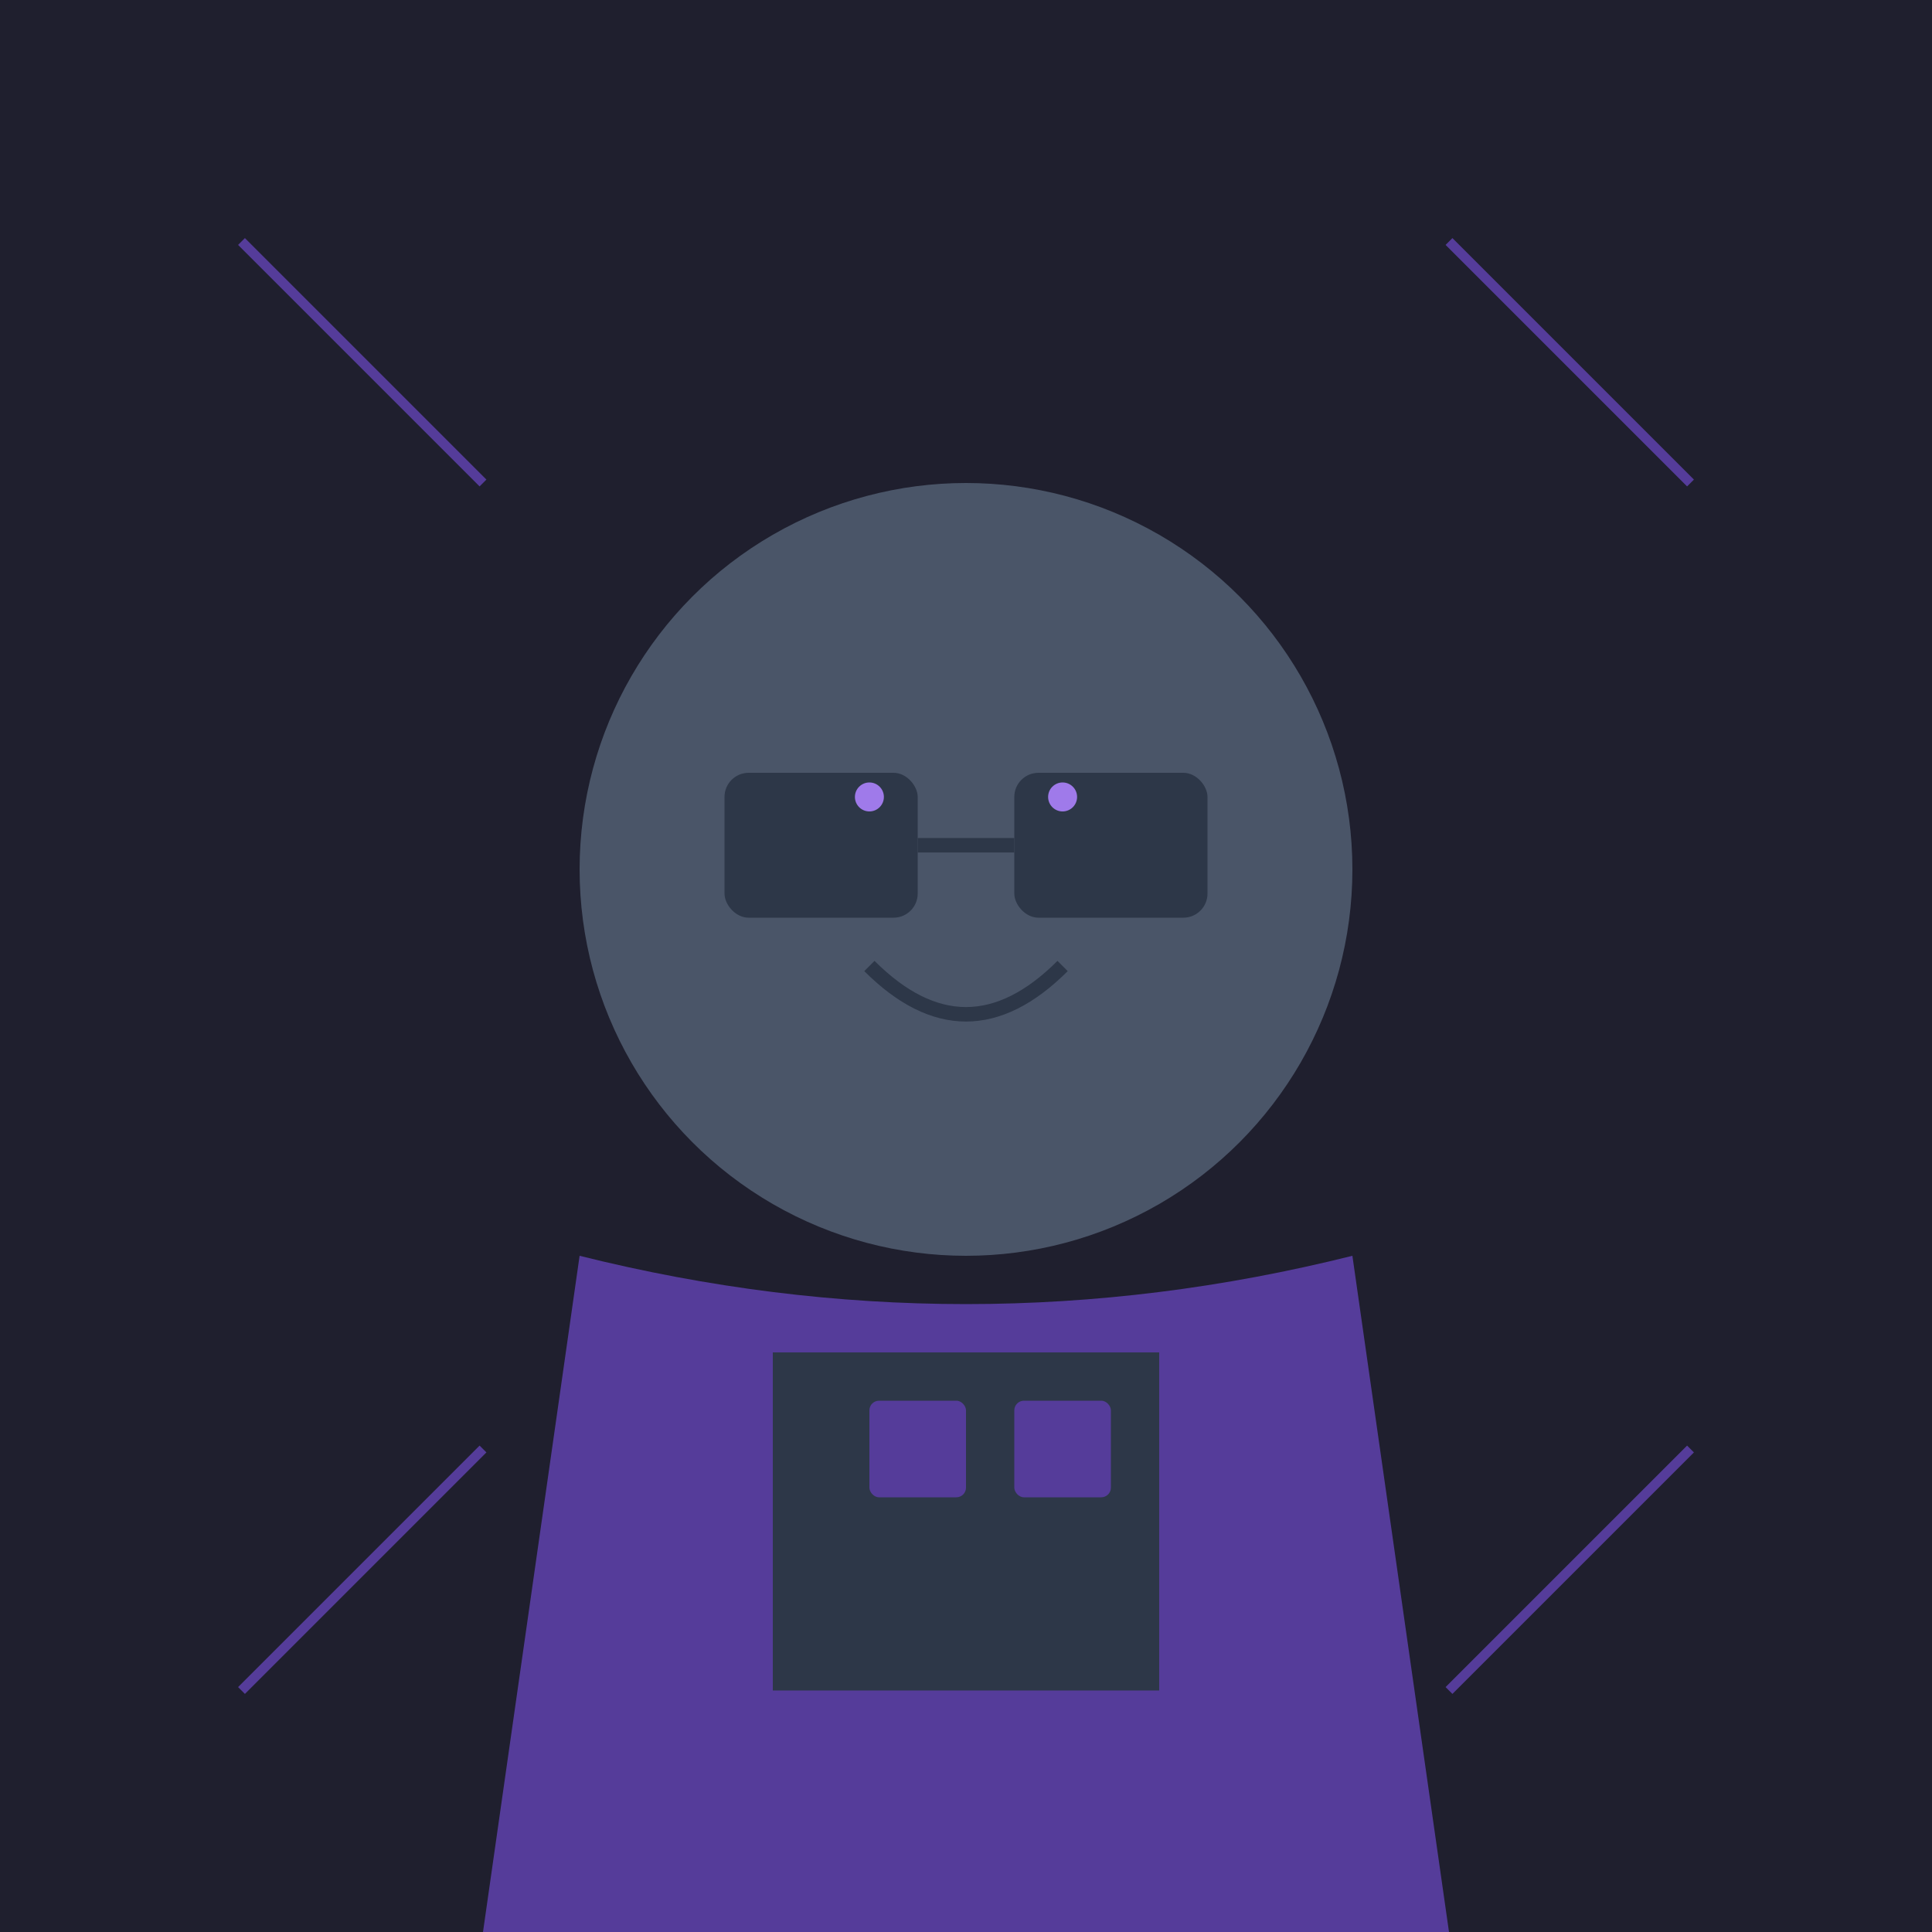 <?xml version="1.0" encoding="UTF-8"?>
<svg width="400" height="400" viewBox="0 0 400 400" fill="none" xmlns="http://www.w3.org/2000/svg">
  <!-- Background -->
  <rect width="400" height="400" fill="#1F1F2E"/>
  
  <!-- Character -->
  <!-- Head -->
  <circle cx="200" cy="180" r="80" fill="#4A5568"/>
  <!-- Glasses -->
  <rect x="150" y="160" width="40" height="30" rx="5" fill="#2D3748"/>
  <rect x="210" y="160" width="40" height="30" rx="5" fill="#2D3748"/>
  <line x1="190" y1="175" x2="210" y2="175" stroke="#2D3748" stroke-width="3"/>
  <!-- Hoodie -->
  <path d="M120,260 Q200,280 280,260 L300,400 H100 L120,260" fill="#553C9A"/>
  <!-- Tech vest -->
  <path d="M160,280 H240 V350 H160 V280" fill="#2D3748"/>
  <rect x="180" y="290" width="20" height="20" rx="2" fill="#553C9A"/>
  <rect x="210" y="290" width="20" height="20" rx="2" fill="#553C9A"/>
  <!-- Face -->
  <path d="M180,200 Q200,220 220,200" stroke="#2D3748" stroke-width="3" fill="none"/>
  
  <!-- Glowing effects -->
  <circle cx="180" cy="165" r="3" fill="#9F7AEA"/>
  <circle cx="220" cy="165" r="3" fill="#9F7AEA"/>
  
  <!-- Circuit patterns -->
  <path d="M50,50 L100,100 M300,50 L350,100" stroke="#553C9A" stroke-width="2"/>
  <path d="M50,350 L100,300 M300,350 L350,300" stroke="#553C9A" stroke-width="2"/>
</svg>
